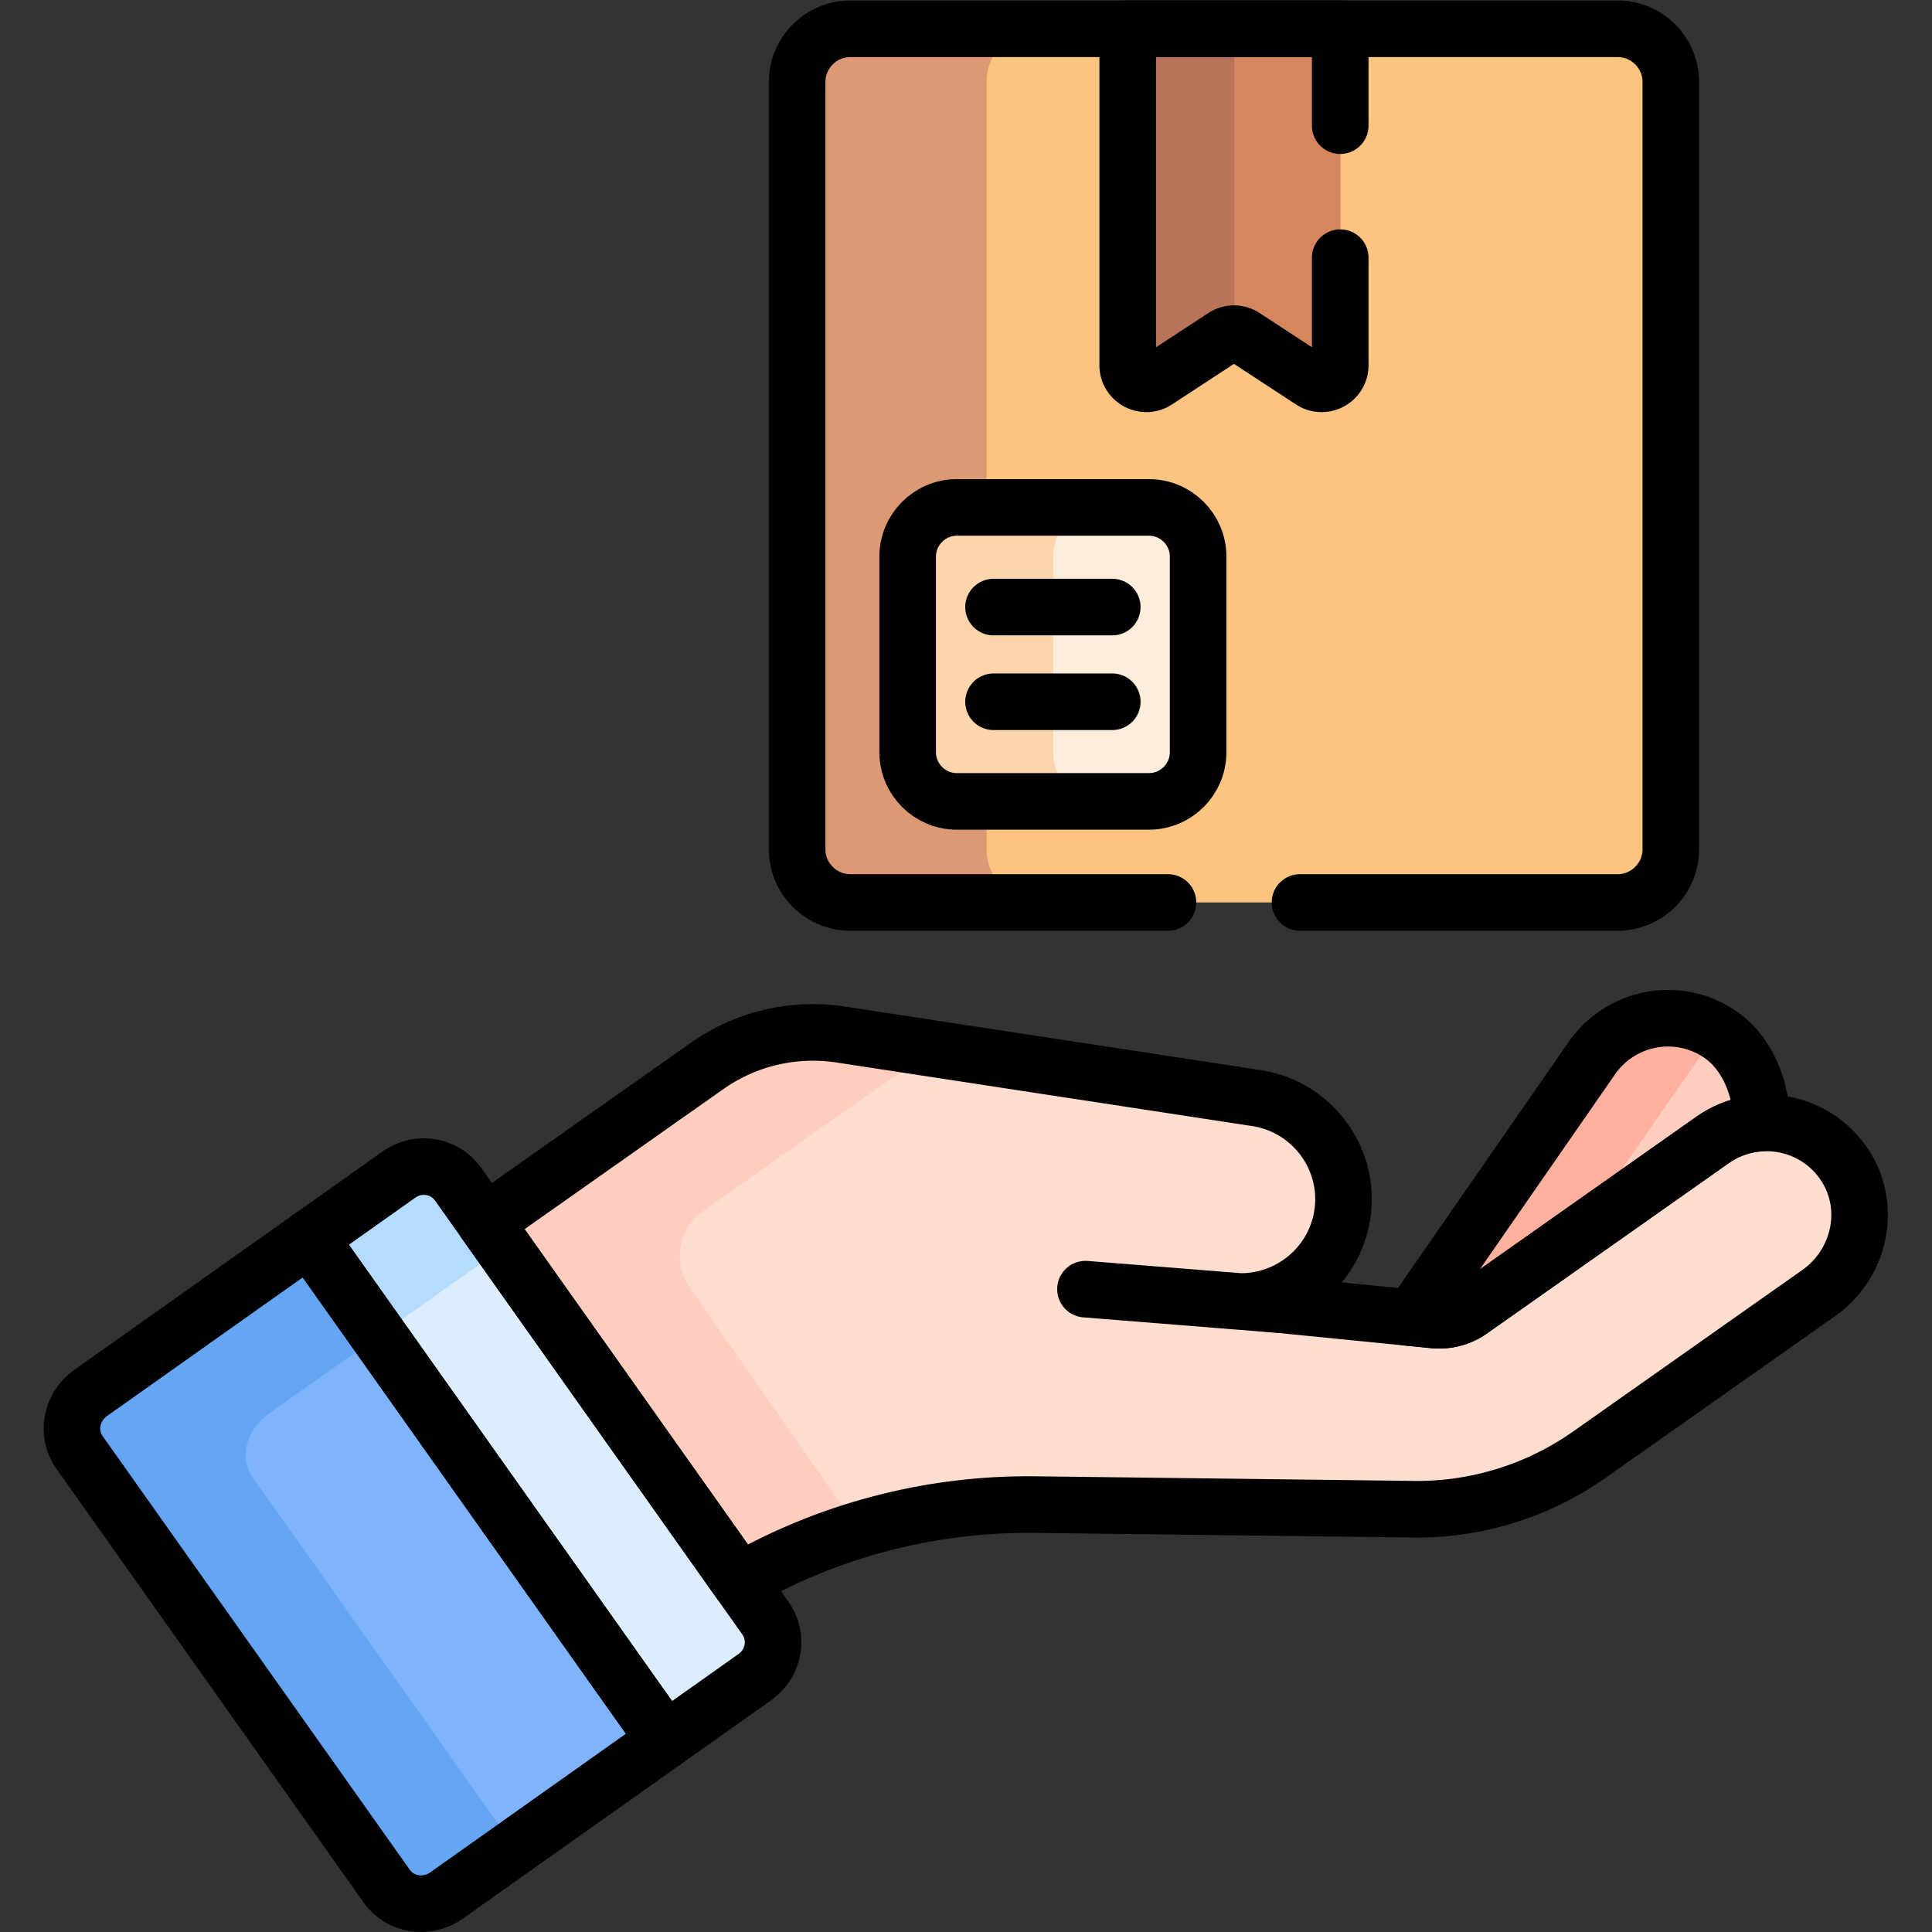 <svg xmlns="http://www.w3.org/2000/svg" version="1.1" xmlns:xlink="http://www.w3.org/1999/xlink" width="512" height="512" x="0" y="0" viewBox="0 0 682.667 682.667" style="enable-background:new 0 0 512 512" xml:space="preserve"><rect x="0" y="0" width="682.667" height="682.667" fill="#333333" stroke="none"/><g><defs><clipPath id="a" clipPathUnits="userSpaceOnUse"><path d="M0 512h512V0H0Z" fill="#000000" opacity="1" data-original="#000000"></path></clipPath></defs><g clip-path="url(#a)" transform="matrix(1.333 0 0 -1.333 0 682.667)"><path d="M0 0h-73.546l-5.411-4.82h-46L-129.875 0h-73.547c-7.746 0-14.086-6.338-14.086-14.085v-203.422c0-7.747 6.34-14.086 14.086-14.086H0c7.747 0 14.086 6.339 14.086 14.086v203.422C14.086-6.338 7.747 0 0 0" style="fill-opacity:1;fill-rule:nonzero;stroke:none" transform="translate(428.873 504.498)" fill="#FBC481" data-original="#fbc481"></path><path d="M0 0v203.421c0 7.748 6.339 14.086 14.086 14.086h-50.153c-7.746 0-14.086-6.338-14.086-14.086V0c0-7.748 6.34-14.086 14.086-14.086h50.153C6.339-14.086 0-7.748 0 0" style="fill-opacity:1;fill-rule:nonzero;stroke:none" transform="translate(261.519 286.992)" fill="#DD9973" data-original="#dd9973"></path><path d="M0 0v-89.18c0-3.916 4.348-6.267 7.624-4.123l17.843 11.676a4.923 4.923 0 0 0 5.395 0l17.842-11.676c3.276-2.144 7.625.207 7.625 4.123V0z" style="fill-opacity:1;fill-rule:nonzero;stroke:none" transform="translate(298.998 504.498)" fill="#D6865F" data-original="#d6865f"></path><path d="M0 0h-28.164v-89.18c0-3.916 4.348-6.267 7.624-4.122l17.843 11.675A4.913 4.913 0 0 0 0-80.822z" style="fill-opacity:1;fill-rule:nonzero;stroke:none" transform="translate(327.162 504.498)" fill="#B97359" data-original="#b97359"></path><path d="M0 0h-50.885c-7.208 0-13.052-5.844-13.052-13.053v-51.822c0-7.208 5.844-13.052 13.052-13.052H0c7.209 0 13.053 5.844 13.053 13.052v51.822C13.053-5.844 7.209 0 0 0" style="fill-opacity:1;fill-rule:nonzero;stroke:none" transform="translate(304.604 377.623)" fill="#FFEDDC" data-original="#ffeddc"></path><path d="M0 0v51.822c0 7.209 5.844 13.053 13.053 13.053h-38.495c-7.208 0-13.052-5.844-13.052-13.053V0c0-7.208 5.844-13.052 13.052-13.052h38.495C5.844-13.052 0-7.208 0 0" style="fill-opacity:1;fill-rule:nonzero;stroke:none" transform="translate(279.162 312.748)" fill="#FCD5AC" data-original="#fcd5ac"></path><path d="M0 0c-11.189 8.002-26.649 5.277-34.529-6.085l-45.189-65.161a13.984 13.984 0 0 0-2.011-2.284l-1.434-1.188 2.622-2.622h12.145L8.271-27.862l2.212 4.671C10.695-14.75 7.045-5.037 0 0" style="fill-opacity:1;fill-rule:nonzero;stroke:none" transform="translate(456.478 237.624)" fill="#FFCEBE" data-original="#ffcebe"></path><path d="M0 0a24.914 24.914 0 0 0 6.088 6.159C-5.094 14.067-20.478 11.326-28.333 0l-45.188-65.16a13.948 13.948 0 0 0-2.012-2.284l-1.434-1.189 2.622-2.622h12.146l23.141 14.935z" style="fill-opacity:1;fill-rule:nonzero;stroke:none" transform="translate(450.282 231.539)" fill="#FFB1A0" data-original="#ffb1a0"></path><path d="M0 0c-7.74 11.732-23.643 14.652-35.056 6.61l-64.046-45.124a14.535 14.535 0 0 0-9.814-2.582l-46.868 4.667c-.332.033-.354.518-.024.57 11.699 1.861 21.253 11.216 22.752 23.519 1.772 14.538-8.378 27.85-22.927 30.074L-266.1 34.571a48.76 48.76 0 0 1-35.448-8.325l-58.84-41.457-3.241-11.639 58.333-83.534h12.318a154.107 154.107 0 0 0 78.405 20.356l99.225-1.209A79.335 79.335 0 0 1-67.69-76.799l60.797 42.836C4.072-26.237 7.372-11.175 0 0" style="fill-opacity:1;fill-rule:nonzero;stroke:none" transform="translate(489.045 203.324)" fill="#FFDECF" data-original="#ffdecf"></path><path d="M0 0a14.588 14.588 0 0 0 3.558 20.274l54.586 38.459a48.585 48.585 0 0 0 7.651 4.399L40.11 67.059a48.76 48.76 0 0 1-35.448-8.326l-58.84-41.456-3.241-11.639L.914-77.896h12.318a154.343 154.343 0 0 0 31.63 13.652z" style="fill-opacity:1;fill-rule:nonzero;stroke:none" transform="translate(182.835 170.836)" fill="#FFCEBE" data-original="#ffcebe"></path><path d="m0 0-81.48 115.037c-3.553 5.016-10.551 6.165-15.633 2.566l-23.769-16.836V90.565l86.33-119.334 8.015-3.665 23.769 16.836C2.313-12 3.553-5.016 0 0" style="fill-opacity:1;fill-rule:nonzero;stroke:none" transform="translate(202.968 83.197)" fill="#DBEDFF" data-original="#dbedff"></path><path d="m0 0-11.916 16.823c-3.553 5.016-10.551 6.165-15.633 2.566L-51.317 2.553V-7.649l13.727-18.976z" style="fill-opacity:1;fill-rule:nonzero;stroke:none" transform="translate(133.403 181.411)" fill="#B5DCFF" data-original="#b5dcff"></path><path d="m0 0-58.011-41.089c-5.183-3.671-6.505-10.713-2.952-15.728l81.481-115.037c3.552-5.016 10.633-6.106 15.816-2.436l58.011 41.089z" style="fill-opacity:1;fill-rule:nonzero;stroke:none" transform="translate(82.086 183.964)" fill="#7FB3FA" data-original="#7fb3fa"></path><path d="M0 0c-3.553 5.016-1.596 12.508 4.371 16.734l29.18 20.668-18.349 25.905-58.011-41.089c-5.183-3.671-6.504-10.713-2.952-15.728L35.72-108.547c3.552-5.016 10.634-6.106 15.816-2.435l18.027 12.768z" style="fill-opacity:1;fill-rule:nonzero;stroke:none" transform="translate(66.884 120.657)" fill="#64A6F4" data-original="#64a6f4"></path><path d="M0 0h31.467" style="stroke-linecap: round; stroke-linejoin: round; stroke-miterlimit: 10; stroke-dasharray: none; stroke-opacity: 1;" transform="translate(263.365 326.108)" fill="none" stroke="#000000" stroke-width="15px" stroke-linecap="round" stroke-linejoin="round" stroke-miterlimit="10" stroke-dasharray="none" stroke-opacity="" data-original="#000000"></path><path d="M0 0h31.467" style="stroke-linecap: round; stroke-linejoin: round; stroke-miterlimit: 10; stroke-dasharray: none; stroke-opacity: 1;" transform="translate(263.365 351.209)" fill="none" stroke="#000000" stroke-width="15px" stroke-linecap="round" stroke-linejoin="round" stroke-miterlimit="10" stroke-dasharray="none" stroke-opacity="" data-original="#000000"></path><path d="M0 0h-50.885c-7.209 0-13.053-5.844-13.053-13.053v-51.822c0-7.208 5.844-13.052 13.053-13.052H0c7.209 0 13.053 5.844 13.053 13.052v51.822C13.053-5.844 7.209 0 0 0Z" style="stroke-linecap: round; stroke-linejoin: round; stroke-miterlimit: 10; stroke-dasharray: none; stroke-opacity: 1;" transform="translate(304.541 377.623)" fill="none" stroke="#000000" stroke-width="15px" stroke-linecap="round" stroke-linejoin="round" stroke-miterlimit="10" stroke-dasharray="none" stroke-opacity="" data-original="#000000"></path><path d="m0 0-58.011-41.089c-5.182-3.671-6.504-10.713-2.951-15.728l81.481-115.037c3.552-5.016 10.633-6.106 15.816-2.436l58.011 41.089z" style="stroke-linecap: round; stroke-linejoin: round; stroke-miterlimit: 10; stroke-dasharray: none; stroke-opacity: 1;" transform="translate(82.022 183.964)" fill="none" stroke="#000000" stroke-width="15px" stroke-linecap="round" stroke-linejoin="round" stroke-miterlimit="10" stroke-dasharray="none" stroke-opacity="" data-original="#000000"></path><path d="m0 0-81.48 115.037c-3.553 5.016-10.552 6.165-15.633 2.566l-23.77-16.836 94.346-133.201 23.769 16.836C2.313-12 3.553-5.016 0 0Z" style="stroke-linecap: round; stroke-linejoin: round; stroke-miterlimit: 10; stroke-dasharray: none; stroke-opacity: 1;" transform="translate(202.904 83.197)" fill="none" stroke="#000000" stroke-width="15px" stroke-linecap="round" stroke-linejoin="round" stroke-miterlimit="10" stroke-dasharray="none" stroke-opacity="" data-original="#000000"></path><path d="M0 0c3.479-.346 6.969.57 9.823 2.581l64.046 45.125a24.747 24.747 0 0 0 12.972 4.498c.213 8.442-3.439 18.155-10.483 23.192-11.19 8.001-26.649 5.277-34.529-6.085L-3.36 4.15C-4.308 2.785-5.486 1.632-6.805.678Z" style="stroke-linecap: round; stroke-linejoin: round; stroke-miterlimit: 10; stroke-dasharray: none; stroke-opacity: 1;" transform="translate(380.057 162.228)" fill="none" stroke="#000000" stroke-width="15px" stroke-linecap="round" stroke-linejoin="round" stroke-miterlimit="10" stroke-dasharray="none" stroke-opacity="" data-original="#000000"></path><path d="m0 0-51.646 4.125" style="stroke-linecap: round; stroke-linejoin: round; stroke-miterlimit: 10; stroke-dasharray: none; stroke-opacity: 1;" transform="translate(339.376 166.279)" fill="none" stroke="#000000" stroke-width="15px" stroke-linecap="round" stroke-linejoin="round" stroke-miterlimit="10" stroke-dasharray="none" stroke-opacity="" data-original="#000000"></path><path d="M0 0c-7.739 11.732-23.642 14.652-35.055 6.61l-64.046-45.124a14.535 14.535 0 0 0-9.814-2.582l-49.637 4.942c12.921.73 23.882 10.562 25.496 23.814 1.773 14.538-8.377 27.85-22.926 30.074l-110.117 16.837a48.76 48.76 0 0 1-35.448-8.325l-58.841-41.457 67.411-95.173a154.105 154.105 0 0 0 78.405 20.356l99.225-1.209A79.33 79.33 0 0 1-67.69-76.799l60.798 42.836C4.073-26.237 7.373-11.175 0 0Z" style="stroke-linecap: round; stroke-linejoin: round; stroke-miterlimit: 10; stroke-dasharray: none; stroke-opacity: 1;" transform="translate(488.98 203.324)" fill="none" stroke="#000000" stroke-width="15px" stroke-linecap="round" stroke-linejoin="round" stroke-miterlimit="10" stroke-dasharray="none" stroke-opacity="" data-original="#000000"></path><path d="M0 0h84.211c7.746 0 14.086 6.339 14.086 14.086v203.422c0 7.747-6.34 14.085-14.086 14.085h-203.422c-7.747 0-14.086-6.338-14.086-14.085V14.086c0-7.747 6.339-14.086 14.086-14.086H-35" style="stroke-linecap: round; stroke-linejoin: round; stroke-miterlimit: 10; stroke-dasharray: none; stroke-opacity: 1;" transform="translate(344.599 272.905)" fill="none" stroke="#000000" stroke-width="15px" stroke-linecap="round" stroke-linejoin="round" stroke-miterlimit="10" stroke-dasharray="none" stroke-opacity="" data-original="#000000"></path><path d="M0 0v25.681h-56.329v-89.18c0-3.917 4.349-6.267 7.625-4.123l17.842 11.676a4.927 4.927 0 0 0 5.395 0l17.843-11.676C-4.348-69.766 0-67.416 0-63.499V-35" style="stroke-linecap: round; stroke-linejoin: round; stroke-miterlimit: 10; stroke-dasharray: none; stroke-opacity: 1;" transform="translate(355.263 478.818)" fill="none" stroke="#000000" stroke-width="15px" stroke-linecap="round" stroke-linejoin="round" stroke-miterlimit="10" stroke-dasharray="none" stroke-opacity="" data-original="#000000"></path></g></g></svg>